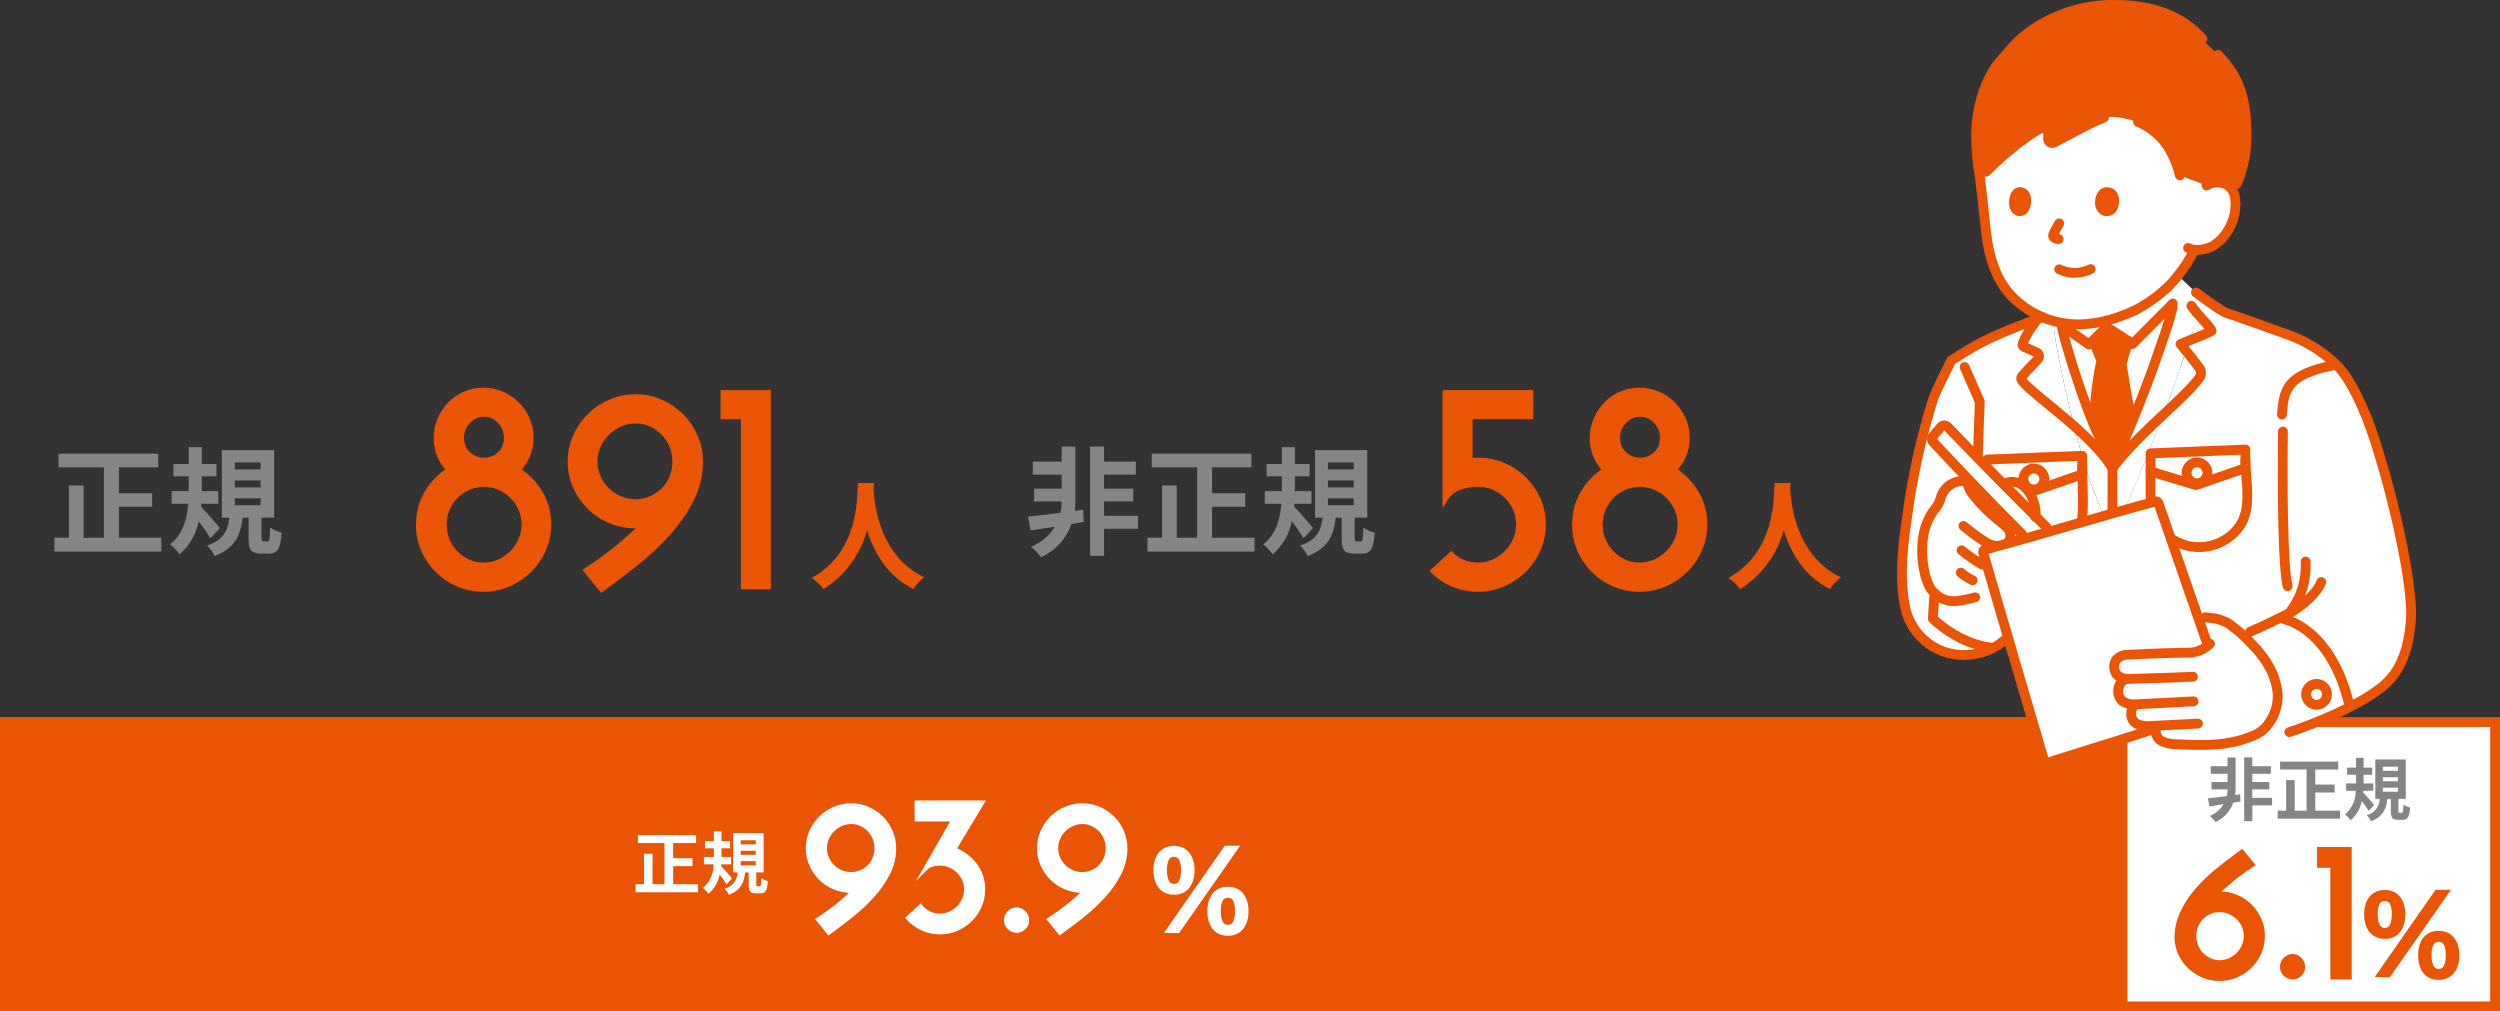 <?xml version="1.0" encoding="UTF-8"?><svg id="_レイヤー_2" xmlns="http://www.w3.org/2000/svg" viewBox="0 0 510 206.3"><rect x="0" y="0" width="510" height="206.3" fill="#333333" stroke="none"/><defs><style>.cls-1{stroke:#fff;}.cls-1,.cls-2{fill:#fff;}.cls-1,.cls-3{stroke-miterlimit:10;}.cls-3{stroke:#ea5505;}.cls-3,.cls-4{fill:#ea5505;}.cls-5{fill:#858585;}</style></defs><g id="_レイヤー_1-2"><path id="_パス_9484" class="cls-4" d="M175.01,98.53c-.17,3.17.17,14.06-9.41,19.37.92.62,1.73,1.39,2.4,2.28,4.37-2.75,7.54-7.06,8.88-12.05,1.34,4.42,4.03,9.36,9.46,12.05.59-.93,1.34-1.75,2.21-2.42-8.95-4.2-10.15-14.55-10.34-17.86.02-.5.05-.98.07-1.37h-3.26Z"/><path id="_パス_9487" class="cls-4" d="M362.01,98.53c-.17,3.17.17,14.06-9.41,19.37.92.62,1.73,1.39,2.4,2.28,4.37-2.75,7.54-7.06,8.88-12.05,1.34,4.42,4.03,9.36,9.46,12.05.59-.93,1.34-1.75,2.21-2.42-8.95-4.2-10.15-14.55-10.34-17.86.02-.5.05-.98.07-1.37h-3.26Z"/><path id="_パス_9481" class="cls-5" d="M24.26,109.7v-6.31h6.77v-2.78h-6.77v-5.28h8.02v-2.78H11.94v2.78h9.26v14.37h-4.15v-10.66h-3v10.66h-2.96v2.81h21.82v-2.81h-8.66ZM44.85,107.7c-.53-.67-2.83-3.31-3.84-4.34l.05-.58h3.48v-2.59h-3.38v-3.02h3v-2.52h-3v-3.43h-2.66v3.43h-3.12v2.52h3.12v3.02h-3.48v2.59h3.38c-.24,3.02-1.08,6.31-3.72,8.26.74.59,1.39,1.27,1.94,2.04,2.03-1.74,3.41-4.12,3.91-6.74.86,1.11,1.66,2.26,2.4,3.46l1.92-2.09ZM47.9,101.66h5.26v1.42h-5.26v-1.42ZM47.9,98.01h5.26v1.42h-5.26v-1.42ZM47.9,94.34h5.26v1.42h-5.26v-1.42ZM53.76,110.44c-.36,0-.41-.07-.41-.72v-4.12h2.57v-13.78h-10.66v13.78h1.54c-.31,2.54-1.06,4.51-4.56,5.69.63.62,1.15,1.34,1.54,2.14,4.22-1.61,5.3-4.3,5.71-7.82h1.22v4.18c0,2.35.46,3.14,2.57,3.14h1.58c1.7,0,2.35-.86,2.59-4.27-.83-.22-1.62-.57-2.34-1.04-.05,2.52-.14,2.83-.53,2.83h-.82Z"/><path id="_パス_9485" class="cls-5" d="M220.98,103.98l-1.73.24c.09-.64.14-1.29.14-1.94v-11.18h-2.81v3.07h-5.88v2.66h5.88v2.86h-5.62v2.59h5.62v.02c0,.77-.09,1.55-.26,2.3-2.52.34-4.87.62-6.62.79l.55,2.83c1.44-.22,3.14-.48,4.94-.77-1.13,1.86-2.84,3.29-4.87,4.08.77.64,1.47,1.35,2.09,2.14,2.88-1.33,5.11-3.77,6.17-6.77l2.5-.41-.1-2.52ZM232.14,105.23h-6.91v-2.95h5.95v-2.59h-5.95v-2.86h6.48v-2.66h-6.48v-3.07h-2.86v22.3h2.86v-5.52h6.91v-2.64ZM247.26,109.7v-6.31h6.77v-2.78h-6.77v-5.28h8.02v-2.78h-20.33v2.78h9.26v14.37h-4.15v-10.66h-3v10.66h-2.96v2.81h21.82v-2.81h-8.66ZM267.85,107.7c-.53-.67-2.83-3.31-3.84-4.34l.05-.58h3.48v-2.59h-3.38v-3.02h3v-2.52h-3v-3.43h-2.66v3.43h-3.12v2.52h3.12v3.02h-3.48v2.59h3.38c-.24,3.02-1.08,6.31-3.72,8.26.74.59,1.39,1.27,1.94,2.04,2.03-1.74,3.41-4.12,3.91-6.74.86,1.11,1.66,2.26,2.4,3.46l1.92-2.09ZM270.9,101.66h5.26v1.42h-5.26v-1.42ZM270.9,98.01h5.26v1.42h-5.26v-1.42ZM270.9,94.34h5.26v1.42h-5.26v-1.42ZM276.76,110.44c-.36,0-.41-.07-.41-.72v-4.12h2.57v-13.78h-10.66v13.78h1.54c-.31,2.54-1.06,4.51-4.56,5.69.63.62,1.15,1.34,1.54,2.14,4.22-1.61,5.3-4.3,5.71-7.82h1.22v4.18c0,2.35.46,3.14,2.57,3.14h1.58c1.7,0,2.35-.86,2.59-4.27-.83-.22-1.62-.57-2.34-1.04-.05,2.52-.14,2.83-.53,2.83h-.82Z"/><g id="_パス_9488"><path class="cls-2" d="M509,205.3H1v-58h508v58Z"/><path class="cls-4" d="M2,148.3v56h506v-56H2M0,146.3h510v60H0v-60Z"/></g><path id="_パス_9489" class="cls-4" d="M0,146.3h434v60H0v-60Z"/><path id="_パス_9491" class="cls-2" d="M239.49,182.52c-.82.03-1.62-.2-2.31-.64-.64-.44-1.13-1.06-1.41-1.78-.33-.81-.49-1.68-.48-2.56-.02-.88.15-1.76.48-2.58.29-.71.78-1.33,1.41-1.76.69-.45,1.49-.67,2.31-.64.82-.03,1.63.19,2.32.64.63.44,1.11,1.05,1.4,1.76.33.82.49,1.69.48,2.58.01.88-.15,1.75-.48,2.56-.29.72-.77,1.33-1.4,1.78-.69.45-1.5.68-2.32.64ZM238.06,177.54c-.03.69.09,1.37.34,2.02.16.46.6.76,1.09.75.49.01.93-.29,1.09-.76.25-.64.36-1.33.34-2.02.04-.71-.07-1.41-.34-2.07-.19-.43-.62-.69-1.09-.67-.46-.02-.9.24-1.09.66-.26.66-.38,1.38-.34,2.09ZM250.5,190.89c-.83.03-1.64-.19-2.34-.64-.63-.44-1.12-1.06-1.4-1.78-.32-.83-.48-1.7-.46-2.59-.02-.88.14-1.76.46-2.58.28-.71.77-1.33,1.4-1.76.7-.45,1.51-.67,2.34-.64.82-.03,1.63.19,2.32.64.62.44,1.11,1.05,1.4,1.76.33.82.5,1.69.48,2.58.02.89-.15,1.77-.48,2.59-.29.72-.78,1.34-1.42,1.78-.68.45-1.49.67-2.31.64ZM249.04,185.88c-.03.7.09,1.4.35,2.04.17.46.61.76,1.11.76.49.01.93-.29,1.09-.76.25-.65.36-1.35.34-2.04.04-.7-.08-1.4-.34-2.06-.19-.43-.62-.71-1.09-.69-.47-.02-.91.24-1.11.67-.27.66-.39,1.37-.35,2.08ZM252.99,172.52l-12.46,17.84-3.08-.06,12.4-17.78h3.14Z"/><path id="_パス_9493" class="cls-4" d="M486.49,191.52c-.82.03-1.62-.2-2.31-.64-.64-.44-1.13-1.06-1.41-1.78-.33-.81-.49-1.68-.48-2.56-.02-.88.15-1.76.48-2.58.29-.71.78-1.33,1.41-1.76.69-.45,1.49-.67,2.31-.64.82-.03,1.63.19,2.32.64.63.44,1.11,1.05,1.4,1.76.33.82.49,1.69.48,2.58.01.88-.15,1.75-.48,2.56-.29.72-.77,1.33-1.4,1.78-.69.45-1.5.68-2.32.64ZM485.06,186.54c-.03.69.09,1.37.34,2.02.16.46.6.76,1.09.75.49.01.93-.29,1.09-.76.25-.64.36-1.33.34-2.02.04-.71-.07-1.41-.34-2.07-.19-.43-.62-.69-1.09-.67-.46-.02-.9.24-1.09.66-.26.66-.38,1.38-.34,2.09ZM497.5,199.89c-.83.03-1.64-.19-2.34-.64-.63-.44-1.12-1.06-1.4-1.78-.32-.83-.48-1.7-.46-2.59-.02-.88.14-1.76.46-2.58.28-.71.77-1.33,1.4-1.76.7-.45,1.51-.67,2.34-.64.82-.03,1.63.19,2.32.64.62.44,1.11,1.05,1.4,1.76.33.82.5,1.69.48,2.58.02.89-.15,1.77-.48,2.59-.29.72-.78,1.34-1.42,1.78-.68.45-1.49.67-2.31.64ZM496.04,194.88c-.03.7.09,1.4.35,2.04.17.46.61.76,1.11.76.49.01.93-.29,1.09-.76.25-.65.36-1.35.34-2.04.04-.7-.08-1.4-.34-2.06-.19-.43-.62-.71-1.09-.69-.47-.02-.91.24-1.11.67-.27.66-.39,1.37-.35,2.08ZM499.99,181.52l-12.46,17.84-3.08-.06,12.4-17.78h3.14Z"/><path id="_パス_9494" class="cls-2" d="M137.32,180.37v-3.68h3.95v-1.62h-3.95v-3.08h4.68v-1.62h-11.86v1.62h5.4v8.39h-2.42v-6.22h-1.75v6.22h-1.72v1.64h12.73v-1.64h-5.05ZM149.33,179.2c-.31-.39-1.65-1.93-2.24-2.53l.03-.34h2.03v-1.51h-1.97v-1.76h1.75v-1.47h-1.75v-2h-1.55v2h-1.82v1.47h1.82v1.76h-2.03v1.51h1.97c.01,1.84-.78,3.6-2.17,4.82.43.34.81.74,1.13,1.19,1.18-1.02,1.99-2.4,2.28-3.94.5.65.97,1.32,1.4,2.02l1.12-1.22ZM151.11,175.68h3.07v.83h-3.07v-.83ZM151.11,173.55h3.07v.83h-3.07v-.83ZM151.11,171.41h3.07v.83h-3.07v-.83ZM154.52,180.8c-.21,0-.24-.04-.24-.42v-2.41h1.5v-8.04h-6.22v8.04h.9c-.01,1.59-1.12,2.96-2.67,3.32.37.36.68.78.9,1.25,2.46-.94,3.09-2.51,3.33-4.56h.71v2.43c0,1.37.27,1.83,1.5,1.83h.92c.99,0,1.37-.5,1.51-2.49-.49-.13-.95-.33-1.37-.6-.03,1.47-.09,1.66-.31,1.66h-.48Z"/><path id="_パス_9495" class="cls-5" d="M456.99,162.03l-1.01.14c.05-.38.08-.75.08-1.13v-6.52h-1.64v1.79h-3.43v1.55h3.43v1.67h-3.28v1.51h3.28c0,.47-.05.92-.15,1.36-1.47.2-2.84.36-3.86.46l.32,1.65c.84-.13,1.83-.28,2.88-.45-.66,1.08-1.66,1.92-2.84,2.38.45.37.86.79,1.22,1.25,1.68-.78,2.98-2.2,3.6-3.95l1.46-.24-.06-1.47ZM463.5,162.76h-4.03v-1.72h3.47v-1.51h-3.47v-1.67h3.78v-1.56h-3.78v-1.79h-1.66v13.01h1.67v-3.22h4.03v-1.54ZM472.32,165.36v-3.68h3.95v-1.62h-3.95v-3.08h4.68v-1.62h-11.86v1.62h5.4v8.39h-2.42v-6.22h-1.75v6.22h-1.72v1.64h12.73v-1.64h-5.05ZM484.33,164.2c-.31-.39-1.65-1.93-2.24-2.53l.03-.34h2.03v-1.51h-1.97v-1.76h1.75v-1.47h-1.75v-2h-1.55v2h-1.82v1.47h1.82v1.76h-2.03v1.51h1.97c.01,1.84-.78,3.6-2.17,4.82.43.34.81.74,1.13,1.19,1.18-1.02,1.99-2.4,2.28-3.94.5.65.97,1.32,1.4,2.02l1.12-1.22ZM486.11,160.68h3.07v.83h-3.07v-.83ZM486.11,158.55h3.07v.83h-3.07v-.83ZM486.11,156.41h3.07v.83h-3.07v-.83ZM489.52,165.8c-.21,0-.24-.04-.24-.42v-2.41h1.5v-8.04h-6.22v8.04h.9c-.01,1.59-1.12,2.96-2.67,3.32.37.36.68.78.9,1.25,2.46-.94,3.09-2.51,3.33-4.56h.71v2.43c0,1.37.27,1.83,1.5,1.83h.92c.99,0,1.37-.5,1.51-2.49-.49-.13-.95-.33-1.37-.6-.03,1.47-.09,1.66-.31,1.66h-.48Z"/><path id="_パス_3881" class="cls-2" d="M444.69,75.24c1.46-4.33,3.19-8.78,4.38-13.83l.19-.78c-.75-.55-1.28-.94-1.28-.94l-3.64-3.46c-.56.7-1.15,1.39-1.8,2.07-2.06,1.99-4.4,3.67-6.93,4.99-2.24,1.06-4.6,1.86-7.01,2.41-.85.16-1.7.28-2.56.36-2.44.25-4.9.05-7.27-.61.11.66.19,1.13.19,1.13.54,5.97,4.96,25.03,7.65,32.2,1.37,3.63,2.17,5.56,3.69,9.34l1.46-.34c2.56-5.67,9.53-22.3,12.86-32.28.03-.08.05-.17.08-.25Z"/><path id="_パス_3882" class="cls-2" d="M489.86,135.02c-1,2.25-2.59,4.2-4.6,5.63-5.24,3.92-13.66,7.2-18.25,8.71l-4.88-1.25-53.2-17.52c-4.45,3.91-11.84,4.15-16.37,0-2.01-1.75-3.38-4.12-3.92-6.73-1.03-5.27-.75-10.64.38-18.26,1.08-8.16,2.85-16.21,5.29-24.07.83-2.12,1.85-4.16,3.06-6.09,1.13-1.66,2.59-3.07,4.3-4.13,3.73-2.36,10.28-4.95,15.06-6.59.7.3,1.41.55,2.14.75.03.4.08,1.06.08,1.06.52,5.93,4.96,25.05,7.65,32.24,1.37,3.63,2.17,5.56,3.69,9.34l1.46-.34c2.56-5.67,9.53-22.3,12.86-32.28,1.82-4.87,3.37-9.83,4.64-14.87,1.54,1.19,3.16,2.27,4.86,3.21,3.62,1.21,8.25,2.88,11.89,4.2,4.13,1.32,7.89,3.63,10.94,6.72,2.8,2.94,5.6,9.04,7.66,15.5,4.4,13.81,7.28,28.48,7.28,35.08-.07,2.38-.41,4.74-1.01,7.04-.3.87-.6,1.76-1.01,2.66Z"/><path id="_パス_3883" class="cls-2" d="M401.73,98.18l7.41.35c3.85-1.45,6.5,3.57,6.07,6.94,0,0-.18,2-.35,3.88-3.8,1.08-7.3,2.07-9.94,2.76-.27.07-.42.35-.35.61,0,0,0,0,0,0,.55,1.9,1.33,4.58,2.24,7.69l-3.85,1.43-1.71.43c-2.26.4-3.36.71-5.56-.43-.69-.44-1.29-1-1.77-1.66-1.19-1.68-2.25-6.28-1.61-10.58.28-2.1,1.1-4.09,2.39-5.77.63-.69,1.06-1.53,1.24-2.45.6-1.92,2.36-3.24,4.38-3.28l1.41.07Z"/><path id="_パス_3884" class="cls-2" d="M450.15,37.86c.78-.53,1.74-.75,2.68-.6,1.2.09,2.27.82,2.79,1.91.81,1.78.42,4.84-.48,6.66-.76,1.77-2.04,3.28-3.66,4.33-1.17.62-2.49.9-3.82.8-.17.36-.28.59-.28.59-.42.88-1.41,2.41-1.41,2.41-1.02,1.54-2.17,2.99-3.44,4.33-2.06,1.99-4.4,3.67-6.93,4.99-2.24,1.06-4.6,1.86-7.01,2.41-.85.16-1.7.28-2.56.36-5.19.58-10.39-1.02-14.34-4.43-4.1-3.34-5.9-8.61-6.55-14.45-.38-3.37-.71-7.03-1.2-10.68,0,0-4.39-15.64,16.15-15.64,30.64,0,30.07,17.01,30.07,17.01Z"/><path class="cls-4" d="M423.95,66.67c-4.59,0-9.08-1.65-12.59-4.67-3.75-3.06-5.95-7.89-6.72-14.78-.13-1.11-.25-2.26-.37-3.43-.25-2.36-.5-4.8-.83-7.24-.06-.18-1.66-6.09,1.9-10.79,2.73-3.6,7.69-5.42,14.75-5.42,12.31,0,21.14,2.69,26.27,7.99,3.38,3.49,4.11,7.11,4.26,8.7.72-.3,1.51-.4,2.29-.28,1.34.1,2.57.94,3.16,2.19.9,1.96.45,5.21-.49,7.1-.79,1.85-2.12,3.42-3.83,4.53-1.19.63-2.48.94-3.78.9l-.14.29c-.43.9-1.4,2.41-1.44,2.47-1.03,1.57-2.21,3.05-3.5,4.4-2.11,2.03-4.48,3.74-7.06,5.09-2.29,1.08-4.69,1.9-7.14,2.46-.87.17-1.75.29-2.62.37-.71.08-1.42.12-2.12.12ZM420.08,21.35c-6.72,0-11.42,1.69-13.94,5.02-3.26,4.29-1.74,9.93-1.72,9.99.34,2.52.6,4.97.85,7.34.12,1.17.24,2.31.37,3.42.74,6.61,2.82,11.23,6.37,14.12,3.85,3.31,8.94,4.88,13.97,4.32.85-.08,1.69-.2,2.52-.35,2.36-.54,4.69-1.33,6.9-2.37,2.48-1.29,4.77-2.95,6.8-4.9,1.23-1.3,2.37-2.73,3.37-4.24,0-.01.97-1.51,1.37-2.35l.43-.9.34.02c1.22.09,2.46-.17,3.55-.74,1.51-.98,2.71-2.39,3.43-4.08.84-1.71,1.23-4.62.49-6.26-.44-.92-1.34-1.54-2.37-1.62-.86-.13-1.68.05-2.36.51l-.81.55.03-.98s.08-4.58-4.04-8.84c-4.94-5.08-13.53-7.66-25.53-7.66Z"/><path id="_パス_3885" class="cls-4" d="M436.16,24.88c2.75,1.14,5.05,3.16,6.53,5.75.91,1.61,1.58,3.35,2,5.15l5.47,2.08c.78-.53,1.74-.75,2.68-.6,1.2.09,2.27.82,2.78,1.91,1.55-3.21,2.45-6.7,2.66-10.26.25-10.74-2.34-14.77-8.08-19.92-4.84-6.18-11.66-7.91-18.4-7.98-6.36-.17-12.61,1.75-17.78,5.46-1.91,1.42-3.61,3.11-5.05,5-3.27,3.05-5.93,9.75-5.82,16.44,0,2.82.26,5.64.79,8.42l1.27-1.3c2.85-2.9,7.88-7.28,11.4-8.98.41-.2.94.07,1.11.7.13.49.17,1,.1,1.51-.05.46.28.88.74.93.17.02.33-.01.48-.09,2.52-1.28,7-3.86,10.18-5.1,1.13-.21,2.29-.21,3.43,0,1.19.23,2.37.52,3.52.89Z"/><path id="_パス_3886" class="cls-4" d="M428.67,73.56c-.25,1.28-.56,2.69-.72,3.88-.45,2.93-.71,5.9-.77,8.86.18.55.36,1.06.52,1.5.35.93.65,1.7.94,2.44.29.75,2.29,3.52,2.61,4.31,1.08-.31.4-2.67,1.37-2.94.66-1.53,1.44-3.39,2.27-5.41l-.45-2.65c-.38-1.54-1.61-8.87-1.62-9.36.41-1.46.87-3.18,1.35-4.64-1.54-1.05-3.32-2.12-4.34-2.79-1.04.9-1.86,1.65-2.78,2.6l.09.25c.4,1.11,1.11,2.93,1.53,3.93Z"/><path id="_パス_3887" class="cls-2" d="M413.34,109.79c1.63-.46,3.32-.95,5.05-1.44l-.93-.8c-7.6-7.52-13.32-13.35-20.17-20.47-.35-.36-.92-.37-1.27-.02-.02.02-.03.03-.05.05l-1.16,1.33-.47.54c-.3.35-.29.86.02,1.19,5.66,6.12,12.26,12.96,18.16,18.85l.82.77Z"/><path class="cls-4" d="M413.2,110.35l-1.03-.97c-6.06-6.05-12.69-12.92-18.19-18.87-.48-.52-.49-1.32-.03-1.86l1.72-1.96c.26-.26.62-.4.99-.39.37,0,.72.16.98.43,7.22,7.52,12.87,13.25,20.16,20.47l1.6,1.38-.89.26c-1.72.5-3.42.98-5.05,1.44l-.27.08ZM396.65,87.29c-.1,0-.2.04-.28.11l-1.65,1.89c-.13.15-.13.38.01.53,5.49,5.94,12.11,12.8,18.15,18.83l.6.57c1.26-.36,2.56-.73,3.88-1.11l-.23-.2c-7.32-7.24-12.98-12.99-20.2-20.51-.07-.08-.17-.12-.28-.12h0Z"/><path class="cls-4" d="M427.25,85.84s-.02,0-.04,0c-.55-.02-.98-.48-.96-1.04.09-2.5.34-5.03.72-7.51.12-.93.34-1.98.54-3.01l.12-.62c-.45-1.08-1.07-2.7-1.43-3.7-.19-.52.08-1.09.6-1.28.52-.19,1.09.08,1.28.6.38,1.05,1.09,2.87,1.51,3.89.08.18.1.38.06.58l-.18.93c-.2.99-.4,2.02-.52,2.9-.38,2.42-.61,4.87-.7,7.3-.02.54-.46.96-1,.96Z"/><path class="cls-4" d="M434.44,84.56c-.45,0-.86-.3-.97-.76-.37-1.49-1.63-8.93-1.65-9.57,0-.1,0-.2.04-.3l.14-.49c.37-1.34.79-2.87,1.22-4.19.17-.52.73-.81,1.26-.64.53.17.81.73.64,1.26-.42,1.28-.83,2.78-1.2,4.11l-.09.31c.14,1.07,1.21,7.53,1.58,9.03.13.54-.19,1.08-.73,1.21-.08.02-.16.03-.24.03Z"/><path class="cls-4" d="M428.89,74.9c-.53,0-.98-.42-1-.96-.02-.55.41-1.02.96-1.04.58-.02,2.68-.1,3.32-.11h.01c.55,0,.99.44,1,.99,0,.55-.43,1.01-.99,1.01-.63,0-2.7.09-3.27.11-.01,0-.03,0-.04,0Z"/><path class="cls-4" d="M431.21,95.97c-.36,0-.71-.2-.89-.54l-.62-1.21c-.95-1.85-1.59-3.1-2.59-5.17-2.44-5.07-6.77-18.32-7.53-22.51-.07-.4.1-.8.44-1.02.34-.22.78-.21,1.11.02l4.93,3.42c.99-1.04,2.04-2.02,3.13-2.95.34-.29.82-.32,1.19-.07.36.24.82.53,1.33.85.98.62,2.16,1.36,3.21,2.08l7.62-7.66c.39-.39,1.02-.39,1.41,0,.39.39.39,1.02,0,1.41l-8.22,8.26c-.35.35-.9.39-1.3.1-1.15-.84-2.62-1.76-3.8-2.5-.26-.16-.5-.32-.73-.46-1.05.92-2.05,1.9-2.99,2.93-.34.37-.9.43-1.31.15l-3.5-2.43c1.44,5.43,4.81,15.42,6.78,19.51.99,2.05,1.63,3.3,2.57,5.13l.62,1.21c.25.49.06,1.09-.44,1.35-.15.07-.3.11-.45.11Z"/><path class="cls-4" d="M467.02,150.36c-.42,0-.81-.27-.95-.69-.17-.52.11-1.09.63-1.26,5.64-1.87,13.32-5.1,17.96-8.57,3.49-2.61,4.39-5.25,5.25-7.81.56-2.16.89-4.45.96-6.75,0-6.85-3.11-21.8-7.23-34.74-2.2-6.89-4.97-12.54-7.43-15.11-2.91-2.95-6.55-5.18-10.52-6.46-3.51-1.27-8.26-2.99-11.9-4.2-1.15-.38-5.21-3.39-6.42-4.3-.44-.33-.53-.96-.2-1.4.33-.44.96-.53,1.4-.2,2.37,1.77,5.28,3.81,5.86,4,3.67,1.23,8.43,2.95,11.91,4.21,4.23,1.36,8.16,3.77,11.31,6.95,2.71,2.84,5.58,8.63,7.9,15.9,4.18,13.11,7.33,28.32,7.33,35.38-.07,2.48-.43,4.92-1.04,7.29-.94,2.78-1.98,5.85-5.97,8.84-4.83,3.61-12.74,6.95-18.53,8.86-.1.03-.21.05-.31.05Z"/><path class="cls-4" d="M459.01,129.87c-.39,0-.76-.23-.92-.61-.22-.51.02-1.1.53-1.31,2.68-1.13,4.02-1.81,5.56-2.58.68-.34,1.4-.71,2.3-1.14.5-.24,1.1-.03,1.34.46.24.5.03,1.1-.46,1.34-.89.43-1.6.79-2.27,1.13-1.58.79-2.94,1.48-5.68,2.64-.13.05-.26.08-.39.08Z"/><path class="cls-4" d="M400.67,134.62c-3.21,0-6.4-1.1-8.79-3.29-2.14-1.87-3.65-4.46-4.22-7.26-1.13-5.78-.67-11.62.37-18.62,1.08-8.17,2.88-16.33,5.33-24.22.55-1.72,3.68-7.9,3.81-8.16.08-.17.21-.31.37-.4,0,0,2.19-1.33,3.58-2.21,4.63-2.93,12.83-5.85,15.24-6.68h0c.09-.03.18-.05.26-.06.55-.04,1.04.36,1.09.91.04.48-.26.92-.71,1.05-2.36.81-10.37,3.66-14.81,6.47-1.12.71-2.76,1.7-3.37,2.08-.97,1.92-3.16,6.36-3.56,7.6-2.41,7.77-4.18,15.82-5.25,23.89-1.22,8.16-1.33,13.18-.39,17.94.49,2.37,1.77,4.57,3.6,6.17,4.07,3.73,10.82,3.72,15.05,0,.42-.37,1.05-.32,1.41.09.36.42.32,1.05-.09,1.41-2.49,2.18-5.71,3.27-8.92,3.27Z"/><path class="cls-4" d="M466.68,120.58c-.44,0-.84-.29-.96-.74-1.35-4.96-1.02-30.73-1-31.82,0-.55.49-.97,1.01-.99.55,0,.99.46.99,1.01-.13,9.17-.09,27.51.93,31.27.15.53-.17,1.08-.7,1.23-.09.02-.18.04-.26.04Z"/><path id="_パス_3896" class="cls-4" d="M427.49,42.25c-.32-1.19,0-3.9,2.24-4.06,2.95.11,3,3.4,1.96,4.91-.85,1.24-3.26,1.68-4.2-.85Z"/><path id="_パス_3897" class="cls-4" d="M409.94,42.24c-.3-1.19,0-3.91,2.05-4.07,2.7.11,2.75,3.41,1.79,4.92-.79,1.24-2.99,1.69-3.85-.86Z"/><path class="cls-4" d="M419.9,49.77c-.63,0-1.24-.26-1.68-.71-.27-.28-.66-.92-.1-1.99.25-.55.85-1.61,1.1-2.02.28-.47.89-.63,1.37-.35.48.28.63.89.35,1.37-.22.37-.68,1.19-.94,1.7.51.02.93.43.96.96.02.55-.41,1.02-.96,1.04-.03,0-.07,0-.1,0ZM419.64,47.67h0s0,0,0,0Z"/><path class="cls-4" d="M448.2,51.98c-.77,0-1.56-.13-2.27-.48-.5-.24-.7-.84-.46-1.34.24-.5.84-.7,1.34-.46,1.34.66,3.51-.02,4.14-.4,1.44-.93,2.57-2.27,3.26-3.87.79-1.6,1.17-4.37.49-5.85-.36-.75-1.1-1.27-1.95-1.33-.77-.12-1.47.04-2.04.43-.46.31-1.08.19-1.39-.26-.31-.46-.19-1.08.26-1.39,1-.68,2.2-.95,3.4-.76,1.48.1,2.86,1.05,3.53,2.47.97,2.13.51,5.5-.49,7.53-.82,1.92-2.22,3.57-4.01,4.73-.68.41-2.22.98-3.82.98Z"/><path class="cls-4" d="M423.26,56.66c-.73,0-1.47-.1-2.19-.29-.53-.17-.84-.29-1.38-.51-.51-.21-.76-.79-.55-1.3.21-.51.79-.76,1.3-.55.48.2.77.3,1.2.44,1.44.39,3.02.24,4.41-.45.49-.25,1.09-.04,1.34.45s.04,1.09-.45,1.34c-1.15.57-2.41.86-3.68.86Z"/><path class="cls-4" d="M435.59,64.28c-.36,0-.71-.2-.89-.54-.26-.49-.07-1.09.42-1.35,2.46-1.28,4.71-2.91,6.7-4.83,1.2-1.26,2.32-2.67,3.3-4.16,0,0,.95-1.48,1.34-2.29.24-.5.83-.71,1.33-.47s.71.83.47,1.33c-.44.93-1.43,2.46-1.47,2.53-1.05,1.6-2.25,3.1-3.56,4.47-2.16,2.08-4.57,3.82-7.2,5.19-.15.08-.31.11-.46.11Z"/><path class="cls-4" d="M423.94,67.17c-4.7,0-9.32-1.69-12.92-4.79-3.84-3.13-6.1-8.07-6.89-15.1-.12-1.1-.24-2.23-.36-3.39-.25-2.37-.5-4.82-.83-7.27-.07-.55.31-1.05.86-1.12.55-.07,1.05.31,1.12.86.33,2.48.59,4.94.84,7.33.12,1.15.24,2.28.36,3.37.73,6.48,2.75,10.99,6.19,13.79,3.75,3.23,8.7,4.76,13.6,4.21.84-.08,1.67-.19,2.48-.35,2.31-.52,4.6-1.31,6.78-2.33.5-.24,1.1-.02,1.33.48.24.5.02,1.1-.48,1.33-2.31,1.08-4.73,1.92-7.22,2.48-.91.17-1.8.3-2.69.38-.72.08-1.45.12-2.17.12Z"/><path class="cls-4" d="M403.89,37.09c-.47,0-.89-.33-.98-.82-.52-2.75-.77-5.57-.77-8.37-.11-6.59,2.38-13.61,6.08-17.1,1.49-1.94,3.24-3.67,5.2-5.13,5.33-3.83,11.87-5.84,18.41-5.66,7.94.09,13.9,2.45,18.18,7.2.37.41.34,1.04-.07,1.41-.41.37-1.04.34-1.41-.07-3.89-4.32-9.36-6.46-16.73-6.54-6.13-.17-12.22,1.71-17.19,5.27-1.82,1.36-3.45,2.97-4.84,4.79-.03.05-.07.09-.11.13-2.82,2.63-5.62,8.86-5.5,15.68,0,2.7.24,5.39.73,8.02.1.54-.26,1.07-.8,1.17-.06.01-.12.02-.19.02Z"/><path class="cls-4" d="M456.32,38.5c-.13,0-.26-.03-.39-.08-.51-.22-.75-.8-.53-1.31,1.11-2.62,1.74-5.39,1.87-8.23.22-9.29-1.77-13.15-5.52-17.01-.38-.4-.38-1.03.02-1.41.4-.38,1.03-.38,1.41.02,4.69,4.84,6.29,9.68,6.08,18.47-.14,3.1-.83,6.11-2.03,8.94-.16.38-.53.61-.92.61Z"/><path class="cls-4" d="M430.97,96.39c-.22,0-.43-.07-.61-.21-.44-.34-.51-.97-.17-1.4,3.39-4.35,7.35-8.05,10.84-11.31,2.82-2.63,5.25-4.9,6.84-6.98.18-.26.16-.66-.08-.94-1.12-1.5-2.13-2.74-3.19-4.04l-.57-.7c-.2-.25-.27-.57-.19-.88.08-.31.3-.56.59-.68l1.16-.46c1.07-.43,3-1.2,4.12-1.69-.33-.39-.75-.86-1.11-1.25-.93-1.04-1.9-2.11-2.4-2.92-.29-.47-.15-1.09.32-1.38.47-.29,1.09-.15,1.38.32.41.66,1.36,1.71,2.19,2.64,1.54,1.72,2.03,2.29,2.06,2.91.04.85.04.89-5.7,3.18.97,1.2,1.91,2.35,2.91,3.7.79.91.87,2.31.14,3.36-1.73,2.26-4.21,4.58-7.09,7.27-3.44,3.21-7.34,6.85-10.63,11.08-.2.25-.49.39-.79.39ZM450.18,67.75h0,0Z"/><path class="cls-4" d="M430.94,105.2c-.55,0-1-.45-1-1v-8.66c0-.14.03-.28.09-.41,1.96-4.33,6.8-15.98,9.08-22.79.26-.79.54-1.59.82-2.39.83-2.37,1.69-4.82,2.32-7.51.13-.54.66-.88,1.2-.74.54.13.87.66.74,1.2-.66,2.79-1.53,5.29-2.38,7.71-.28.8-.55,1.58-.82,2.37-2.26,6.77-7.04,18.27-9.07,22.78v8.45c0,.55-.45,1-1,1Z"/><path class="cls-4" d="M444.69,36.78c-.45,0-.87-.31-.97-.77-.4-1.71-1.04-3.35-1.9-4.89-1.36-2.38-3.5-4.27-6.04-5.32-.51-.21-.75-.8-.54-1.31.21-.51.79-.75,1.31-.54,2.94,1.22,5.43,3.41,7.01,6.18.96,1.7,1.66,3.52,2.1,5.42.13.54-.21,1.08-.75,1.2-.08.02-.15.03-.23.03Z"/><path class="cls-4" d="M412.52,110.01c-.26,0-.51-.1-.71-.29-6.05-6.04-12.68-12.92-18.19-18.88-.65-.71-.67-1.8-.04-2.53l1.64-1.88s.08-.09.1-.11c.75-.73,1.96-.71,2.69.04,7.23,7.52,12.88,13.26,20.15,20.46.39.39.4,1.02,0,1.41-.39.39-1.02.4-1.41,0-7.26-7.19-12.9-12.92-20.11-20.41l-1.49,1.71c5.48,5.92,12.06,12.75,18.07,18.75.39.39.39,1.02,0,1.41-.2.2-.45.29-.71.29Z"/><path class="cls-4" d="M405.21,36.02c-.25,0-.51-.1-.7-.29-.39-.39-.4-1.02-.01-1.41,3.19-3.25,8.21-7.5,11.68-9.18.45-.22.97-.22,1.43,0,.52.24.92.74,1.08,1.35.14.52.19,1.06.15,1.6.58-.32,1.34-.73,2.17-1.18,2.44-1.31,5.48-2.94,7.84-3.86.51-.2,1.09.05,1.29.57.2.52-.05,1.09-.57,1.29-2.25.88-5.23,2.47-7.62,3.76-.92.5-1.77.95-2.46,1.3-.32.17-.69.23-1.05.19-.49-.06-.92-.3-1.23-.68-.31-.38-.44-.87-.39-1.35.05-.37.03-.72-.05-1.06-3.12,1.6-7.77,5.51-10.85,8.64-.2.2-.45.3-.71.3Z"/><path class="cls-4" d="M430.67,96.1c-.33,0-.66-.17-.85-.47-2.66-4.23-8.49-9.01-12.74-12.5-3.27-2.68-5-4.13-5.55-5.15-.33-.62-.25-1.36.2-1.88.75-.89,1.61-1.79,2.45-2.66l.69-.72-2.19-.97c-.14-.05-.71-.27-.97-.86-.26-.61-.01-1.2.12-1.51.64-1.53,1.5-2.95,2.55-4.23.35-.43.98-.49,1.41-.14.43.35.49.98.14,1.41-.9,1.09-1.64,2.31-2.2,3.61l2.21.98s.08.04.11.06c.89.54,1.17,1.7.64,2.59-.1.16-.22.31-.37.44l-.69.73c-.76.79-1.54,1.61-2.22,2.4.62.83,2.82,2.63,4.94,4.37,4.36,3.58,10.33,8.47,13.16,12.98.29.47.15,1.08-.31,1.38-.17.1-.35.15-.53.15ZM413.26,77.4s0,0,0,0c0,0,0,0,0,0Z"/><path class="cls-4" d="M415.22,106.47s-.08,0-.13,0c-.55-.07-.94-.57-.87-1.12.24-1.91-.7-4.35-2.09-5.45-.81-.64-1.69-.78-2.63-.42-.52.19-1.09-.06-1.29-.58-.2-.52.07-1.09.58-1.29,1.6-.6,3.22-.35,4.58.72,1.95,1.54,3.17,4.67,2.84,7.28-.06.51-.49.87-.99.87Z"/><path class="cls-4" d="M398.53,123.64c-.99,0-1.99-.22-3.3-.91-.87-.55-1.56-1.19-2.12-1.95-1.39-1.96-2.46-6.83-1.79-11.31.3-2.25,1.19-4.41,2.58-6.23.56-.62.91-1.3,1.06-2.04,0-.03.02-.07.03-.1.73-2.33,2.86-3.93,5.31-3.98.54-.02,1.01.43,1.02.98s-.43,1.01-.98,1.02c-1.57.03-2.94,1.04-3.43,2.53-.23,1.07-.74,2.06-1.47,2.87-1.12,1.47-1.88,3.3-2.14,5.23-.62,4.18.45,8.48,1.43,9.86.4.55.91,1.02,1.49,1.39,1.66.86,2.46.72,4.38.37l.47-.08,1.64-.41c.54-.13,1.08.19,1.21.73.13.54-.19,1.08-.73,1.21l-2.24.53c-.9.16-1.66.3-2.43.3Z"/><path class="cls-4" d="M407.65,112.37c-1.22,0-2.4-.38-3.38-1.09-1.49-.95-2.98-2.05-4.37-3.23-.42-.36-.47-.99-.12-1.41s.99-.47,1.41-.12c1.33,1.12,2.75,2.17,4.21,3.11.88.64,1.93.88,2.93.69.09-.03.23-.09.35-.19.24-.19.39-.46.43-.76.04-.3-.05-.6-.23-.84-.36-.4-.81-.82-1.29-1.2-2.29-1.76-4.36-3.82-6.13-6.12-.62-.93-1-1.89-1.19-2.91-.1-.54.26-1.06.8-1.16.55-.1,1.06.26,1.16.8.14.76.42,1.47.85,2.11,1.62,2.1,3.56,4.04,5.73,5.7.58.45,1.11.95,1.59,1.49.56.71.79,1.53.69,2.36-.1.83-.52,1.57-1.18,2.09-.34.27-.73.46-1.15.57-.38.07-.75.11-1.12.11Z"/><path class="cls-4" d="M404.35,116.17c-.17,0-.35-.04-.51-.14-1.51-.88-2.96-1.89-4.32-2.99-.43-.35-.5-.98-.15-1.41.35-.43.98-.5,1.41-.15,1.29,1.04,2.66,1.99,4.08,2.82.48.28.64.89.36,1.37-.19.32-.52.49-.86.49Z"/><path class="cls-4" d="M402.42,119.37c-.14,0-.28-.03-.42-.09-.96-.44-1.86-1.02-2.66-1.72-.42-.36-.46-1-.09-1.41.36-.41,1-.46,1.41-.09.65.57,1.38,1.05,2.17,1.41.5.23.72.82.49,1.33-.17.37-.53.58-.91.58Z"/><path id="_パス_3916" class="cls-2" d="M447.94,151.97c3.16.15,6.33-.2,9.39-1.05.88-.27,1.73-.6,2.59-.94,3.1-1.27,5.16-5.47,4.68-9.03-.19-1.19-.5-2.35-.94-3.47-.98-2.14-2.32-4.1-3.98-5.77-1.5-1.71-3.21-3.23-5.07-4.54-.32-.17-.64-.33-.97-.47-1.64-.7-3.45-.96-5.22-.73.91,2.62,1.63,4.7,2,5.71-1.24,1.07-2.86,1.6-4.49,1.47-2.67.02-9.23.26-11.89.41-.92-.01-1.8.4-2.37,1.12-.51.89-.47,1.99.1,2.84.47.57,1.17.91,1.91.93-1.41.7-1.98,2.41-1.28,3.82.14.29.33.55.56.77.7.49,1.55.72,2.4.65-.42.62-.63,1.36-.61,2.11.07.94.7,1.75,1.6,2.04,1.21.46,2.59.18,3.82.2-.92,1.04-.23,2.51.84,3.13.96.46,2.01.68,3.07.64,1.28.06,2.57.12,3.87.15Z"/><path class="cls-4" d="M449.36,152.5c-.48,0-.96-.01-1.44-.03-1.29-.02-2.59-.08-3.87-.15-1.09.04-2.23-.2-3.26-.69-.82-.48-1.39-1.28-1.52-2.11-.05-.33-.03-.65.05-.95-.06,0-.13,0-.19,0-.98.05-1.99.1-2.96-.26-1.08-.35-1.84-1.32-1.92-2.48-.01-.59.09-1.15.3-1.67-.67-.09-1.31-.33-1.87-.72-.33-.31-.56-.62-.72-.96-.64-1.29-.37-2.8.56-3.79-.44-.19-.83-.48-1.14-.85-.71-1.04-.75-2.37-.15-3.41.71-.9,1.75-1.37,2.81-1.38,2.73-.15,9.25-.39,11.88-.41,1.42.11,2.81-.3,3.9-1.13-.39-1.09-1.05-2.99-1.86-5.33l-.2-.58.59-.13c1.86-.23,3.76.03,5.48.77.34.15.68.31,1.01.49,1.94,1.35,3.68,2.91,5.21,4.65,1.68,1.7,3.05,3.69,4.06,5.89.46,1.18.78,2.38.98,3.6.52,3.87-1.76,8.24-4.99,9.57-.83.33-1.72.67-2.63.95-2.66.74-5.38,1.11-8.12,1.11ZM444.06,151.33c1.32.06,2.6.12,3.89.15h.02c3.12.15,6.22-.2,9.23-1.03.87-.27,1.73-.6,2.54-.92,2.83-1.16,4.84-5.05,4.37-8.49-.18-1.14-.49-2.27-.91-3.36-.94-2.07-2.25-3.96-3.87-5.6-1.5-1.7-3.18-3.2-5.01-4.48-.25-.13-.56-.28-.88-.42-1.37-.59-2.87-.85-4.34-.75.82,2.35,1.45,4.18,1.78,5.1l.12.32-.26.22c-1.33,1.15-3.1,1.73-4.85,1.59-2.58.02-9.07.26-11.83.41-.79,0-1.54.34-2.01.94-.37.66-.34,1.56.12,2.25.35.42.91.69,1.51.71l2.01.05-1.8.9c-1.16.58-1.63,1.99-1.05,3.15.12.24.27.45.46.63.54.37,1.28.56,2.01.51l1.02-.08-.57.85c-.36.54-.54,1.17-.53,1.82.05.72.54,1.35,1.25,1.58.8.3,1.7.25,2.58.21.37-.02.74-.04,1.1-.03h1.1s-.73.83-.73.83c-.25.28-.35.61-.29.99.09.54.48,1.08,1,1.38.84.4,1.82.61,2.8.58Z"/><path class="cls-4" d="M448.93,152.98c-1.68,0-3.33-.08-4.91-.15-1.14.03-2.36-.22-3.45-.74-1.42-.73-2.11-2.34-1.68-3.85.15-.53.71-.84,1.24-.68.53.15.83.71.68,1.24-.17.59.1,1.21.64,1.49.78.37,1.68.56,2.58.53,4.39.2,8.85.42,12.99-.86.86-.27,1.72-.6,2.52-.91,2.59-1.06,4.49-4.78,4.06-7.96-.17-1.09-.47-2.19-.88-3.24-.91-1.99-2.18-3.83-3.76-5.42-1.48-1.68-3.11-3.14-4.89-4.39-.71-.38-1.47-.67-2.25-.87l-2.05-.26c-.55-.07-.94-.57-.87-1.12.07-.55.57-.94,1.12-.87l2.11.27s.07.01.11.02c.99.24,1.95.61,2.84,1.09.03.02.06.04.09.06,1.93,1.35,3.7,2.93,5.25,4.7,1.7,1.72,3.11,3.76,4.14,6.01.48,1.24.81,2.47,1.01,3.73.56,4.16-1.81,8.68-5.29,10.11-.85.33-1.74.68-2.67.97-2.83.87-5.8,1.1-8.69,1.1Z"/><path id="_パス_3918" class="cls-2" d="M438.71,148.93c-3.72,1.27-18.02,5.7-21.07,6.65-.26.08-.54-.06-.62-.32,0,0,0,0,0-.01-1.2-4.08-9.72-33.05-12.45-42.52-.07-.27.08-.54.35-.62,0,0,0,0,0,0,9.01-2.36,27.95-8.07,34.81-9.81.25-.06.51.08.59.32,2.21,6.37,8.31,24.05,9.93,28.65l-11.55,17.67Z"/><path class="cls-4" d="M417.5,156.6c-.66,0-1.25-.42-1.44-1.07-.39-1.32-9.58-32.59-12.45-42.52-.01-.04-.02-.09-.03-.14h0c-.07-.38,0-.72.17-1.02.2-.35.52-.6.91-.7,4.55-1.19,11.61-3.23,18.43-5.2,6.68-1.93,12.99-3.75,16.4-4.62.76-.19,1.52.22,1.78.95l2.46,7.12c2.65,7.67,6.28,18.17,7.47,21.53.18.52-.09,1.09-.61,1.28-.52.19-1.09-.09-1.28-.61-1.19-3.37-4.82-13.87-7.47-21.54l-2.31-6.68c-3.46.9-9.5,2.64-15.89,4.49-6.59,1.9-13.4,3.87-17.97,5.08,2.87,9.9,10.94,37.35,12.17,41.53,14-4.34,18.9-5.92,20.55-6.49.52-.18,1.09.1,1.27.62.18.52-.1,1.09-.62,1.27-1.67.57-6.65,2.18-20.9,6.6l-.19.06c-.15.04-.29.06-.44.06ZM417.98,154.96s0,0,0,0c0,0,0,0,0,0Z"/><path class="cls-4" d="M434.09,139.52c-1.14,0-2.25-.46-3.06-1.3-.04-.04-.08-.09-.11-.14-.78-1.16-.83-2.69-.14-3.9.02-.04.05-.08.08-.12.76-.96,1.98-1.51,3.17-1.5,2.7-.15,9.23-.39,11.87-.41,1.61.11,3.13-.45,4.23-1.53.39-.39,1.03-.38,1.41.01.39.39.38,1.03-.01,1.41-1.51,1.48-3.58,2.25-5.7,2.1-2.54.02-9.02.26-11.77.41h-.03c-.64,0-1.2.25-1.57.69-.27.52-.25,1.15.05,1.65.5.48,1.21.7,1.9.6.04,0,.09-.01.13-.01,4.81-.11,8.87-.24,12.79-.42.56-.03,1.02.4,1.04.95.02.55-.4,1.02-.95,1.04-3.91.18-7.97.31-12.77.42-.19.03-.39.04-.58.04Z"/><path class="cls-4" d="M435.42,144.73c-1.05,0-2.08-.29-2.98-.84-.07-.04-.13-.09-.18-.14-.12-.12-.23-.24-.33-.37-.64-.81-.92-1.83-.8-2.86.12-1.03.64-1.95,1.46-2.59.44-.34,1.06-.26,1.4.17.34.44.26,1.06-.17,1.4-.4.31-.65.76-.71,1.25-.06.5.08.99.39,1.39.03.03.05.07.08.1.74.42,1.61.57,2.45.43.04,0,.08-.01.12-.01l11.28-.59c.54-.03,1.02.4,1.05.95.03.55-.4,1.02-.95,1.05l-11.23.59c-.3.05-.6.07-.9.07Z"/><path class="cls-4" d="M438.27,149.13c-.73,0-1.48-.11-2.21-.32-1.32-.42-2.22-1.57-2.31-2.93-.03-1.01.25-1.94.78-2.74.19-.28.5-.44.83-.44.55,0,1,.45,1,1,0,.23-.08.44-.21.61-.28.44-.42.95-.41,1.48.04.49.39.95.91,1.11.74.22,1.53.29,2.31.19,3.16-.17,6.26-.32,9.37-.48.54-.03,1.02.4,1.05.95.03.55-.4,1.02-.95,1.05-3.1.15-6.2.31-9.3.47-.28.03-.57.05-.86.05Z"/><path class="cls-4" d="M465.52,85.56s-.05,0-.08,0c-.55-.04-.96-.52-.92-1.08.43-5.49,1.21-8.96,11.45-10.97.54-.11,1.07.25,1.17.79.11.54-.25,1.07-.79,1.17-9.27,1.82-9.48,4.58-9.84,9.16-.04.52-.48.92-1,.92Z"/><path class="cls-4" d="M403.49,93.88s-.02,0-.04,0c-.55-.02-.98-.48-.96-1.03l.38-10.71-3.01-6.86c-.22-.51,0-1.1.51-1.32.51-.22,1.1,0,1.32.51l3.1,7.06c.06.14.09.29.08.44l-.39,10.94c-.02.54-.46.96-1,.96Z"/><path class="cls-4" d="M448,99.97c-.1,0-.19-.01-.29-.04l-9.29-2.81c-.42-.13-.71-.52-.71-.96v-3.68c0-.54.42-.98.96-1l19.35-.78c.27-.01.54.09.73.28.2.19.31.45.31.72v3.77c0,.43-.27.81-.67.94l-10.06,3.48c-.11.04-.22.06-.33.06ZM439.71,95.43l8.27,2.5,9.09-3.15v-2.02l-17.35.7v1.97Z"/><path class="cls-4" d="M448.6,112.61c-2,0-4.02-.54-5.82-1.66-.47-.29-.61-.91-.32-1.38.29-.47.91-.61,1.38-.32,4.15,2.59,9.7,1.37,12.38-2.72,1.58-2.52,1.3-5.98,1.03-9.33-.09-1.17-.18-2.28-.19-3.34,0-.55.44-1,.99-1.01h0c.55,0,.99.44,1,.99,0,1,.1,2.07.19,3.2.28,3.5.6,7.47-1.34,10.57-2.11,3.23-5.68,5-9.31,5Z"/><path class="cls-4" d="M438.71,102.55c-.55,0-1-.45-1-1v-5.48c0-.55.45-1,1-1s1,.45,1,1v5.48c0,.55-.45,1-1,1Z"/><path class="cls-4" d="M448.19,99.59c-1.73,0-3.13-1.4-3.13-3.13s1.4-3.13,3.13-3.13,3.13,1.4,3.13,3.13-1.4,3.13-3.13,3.13ZM448.19,95.33c-.62,0-1.13.51-1.13,1.13s.51,1.13,1.13,1.13,1.13-.51,1.13-1.13-.51-1.13-1.13-1.13Z"/><path class="cls-4" d="M472.58,144.78c-1.73,0-3.13-1.4-3.13-3.13s1.4-3.13,3.13-3.13,3.13,1.4,3.13,3.13-1.4,3.13-3.13,3.13ZM472.58,140.52c-.62,0-1.13.51-1.13,1.13s.51,1.13,1.13,1.13,1.13-.51,1.13-1.13-.51-1.13-1.13-1.13Z"/><path class="cls-4" d="M414.71,101.23c-.41,0-.8-.26-.94-.67-.18-.52.1-1.09.62-1.27l9.39-3.25v-2.02l-18.31.73c-.56.03-1.02-.41-1.04-.96-.02-.55.41-1.02.96-1.04l19.35-.77c.27,0,.54.09.73.28.2.19.31.45.31.72v3.77c0,.43-.27.81-.67.94l-10.06,3.48c-.11.04-.22.06-.33.06Z"/><path class="cls-4" d="M424.68,107.47s-.09,0-.13,0c-.55-.07-.94-.57-.86-1.12.32-2.49.24-5.15.16-7.73-.04-1.18-.07-2.35-.07-3.5,0-.55.45-1,1-1s1,.45,1,1c0,1.13.04,2.28.07,3.44.08,2.66.17,5.4-.17,8.05-.06.5-.5.87-.99.87Z"/><path class="cls-4" d="M414.9,100.85c-1.73,0-3.13-1.4-3.13-3.13s1.4-3.13,3.13-3.13,3.13,1.4,3.13,3.13-1.4,3.13-3.13,3.13ZM414.9,96.59c-.62,0-1.13.51-1.13,1.13s.51,1.13,1.13,1.13,1.13-.51,1.13-1.13-.51-1.13-1.13-1.13Z"/><path class="cls-4" d="M479.26,144.88c-.45,0-.86-.31-.97-.77-3.47-14.78-12.02-16.69-12.38-16.76-.54-.11-.89-.64-.78-1.18.11-.54.63-.89,1.17-.79.41.08,10.16,2.15,13.94,18.27.13.54-.21,1.08-.75,1.2-.08.02-.15.03-.23.03Z"/><path class="cls-4" d="M406,133.07s-.09,0-.13,0c-7.04-.9-12.09-5.98-12.3-6.19-.2-.2-.3-.48-.28-.77l.29-4.26c.04-.55.51-.96,1.07-.93.55.04.97.51.93,1.07l-.26,3.79c1.16,1.06,5.41,4.62,10.81,5.31.55.07.94.57.86,1.12-.06.5-.49.87-.99.87Z"/><path class="cls-4" d="M466.87,126.2c-.35,0-.69-.19-.88-.51-.27-.48-.09-1.09.39-1.36.05-.03,4.94-2.78,6.24-5.98.21-.51.79-.76,1.3-.55.51.21.76.79.55,1.3-1.56,3.87-6.89,6.86-7.12,6.98-.15.08-.32.13-.48.13Z"/><path class="cls-4" d="M467.39,125.53c-.28,0-.56-.1-.75-.3-.57-.62-.07-1.29.09-1.51,1.88-2.54,2.76-5.61,2.62-9.12-.02-.55.41-1.02.96-1.04.56-.03,1.02.41,1.04.96.16,3.94-.83,7.41-2.94,10.3-.07.22-.22.42-.43.56-.17.11-.38.16-.58.16Z"/><path class="cls-3" d="M85.37,106.98c0-2.36.57-4.5,1.71-6.44,1.14-1.93,2.64-3.49,4.51-4.67-.81-.81-1.45-1.78-1.92-2.9-.47-1.12-.7-2.33-.7-3.63s.25-2.6.76-3.78c.51-1.18,1.2-2.22,2.07-3.11.87-.89,1.89-1.6,3.05-2.1,1.16-.51,2.41-.76,3.75-.76s2.6.25,3.78.76c1.18.51,2.22,1.21,3.11,2.1.89.9,1.6,1.93,2.1,3.11.51,1.18.76,2.44.76,3.78s-.24,2.51-.73,3.63c-.49,1.12-1.14,2.08-1.95,2.9,1.87,1.18,3.39,2.74,4.54,4.67,1.16,1.93,1.74,4.08,1.74,6.44,0,1.83-.36,3.55-1.07,5.15-.71,1.61-1.68,3.01-2.9,4.21-1.22,1.2-2.63,2.15-4.24,2.84-1.61.69-3.32,1.04-5.15,1.04s-3.55-.35-5.15-1.04c-1.61-.69-3.01-1.64-4.21-2.84-1.2-1.2-2.15-2.6-2.84-4.21-.69-1.61-1.04-3.32-1.04-5.15ZM90.62,106.98c0,1.14.2,2.21.61,3.2.41,1,.98,1.87,1.71,2.62.73.75,1.59,1.35,2.56,1.8.98.45,2.01.67,3.11.67s2.21-.22,3.2-.67c1-.45,1.87-1.05,2.62-1.8.75-.75,1.35-1.63,1.8-2.62.45-1,.67-2.06.67-3.2s-.21-2.13-.64-3.11c-.43-.98-1-1.83-1.71-2.56-.71-.73-1.56-1.32-2.53-1.77-.98-.45-2.01-.69-3.11-.73-1.18,0-2.28.21-3.29.64-1.02.43-1.89,1.01-2.62,1.74-.73.73-1.31,1.6-1.74,2.59-.43,1-.64,2.06-.64,3.2ZM94.16,89.35c0,1.3.45,2.38,1.34,3.23.89.85,1.97,1.28,3.23,1.28s2.39-.43,3.26-1.28c.87-.85,1.31-1.93,1.31-3.23s-.44-2.43-1.31-3.39c-.88-.96-1.96-1.43-3.26-1.43s-2.34.48-3.23,1.43c-.89.96-1.34,2.08-1.34,3.39Z"/><path class="cls-3" d="M142.91,94.17c0,2.77-.64,5.39-1.92,7.87-1.28,2.48-2.92,4.81-4.91,6.98-1.99,2.18-4.17,4.2-6.53,6.07-2.36,1.87-4.64,3.6-6.83,5.19-.53-.65-1.06-1.3-1.59-1.95-.53-.65-1.06-1.3-1.59-1.95,2.64-1.75,4.88-3.39,6.71-4.91,1.83-1.52,3.4-2.94,4.7-4.24-.2.04-.42.06-.64.06h-.64c-1.83,0-3.55-.34-5.15-1.01-1.61-.67-3.02-1.61-4.24-2.81-1.22-1.2-2.19-2.59-2.9-4.18-.71-1.59-1.07-3.29-1.07-5.12s.36-3.55,1.07-5.15c.71-1.61,1.68-3.01,2.9-4.21,1.22-1.2,2.63-2.14,4.24-2.84,1.61-.69,3.32-1.04,5.15-1.04s3.55.36,5.15,1.07c1.61.71,3.01,1.67,4.21,2.87,1.2,1.2,2.14,2.6,2.84,4.21.69,1.61,1.04,3.3,1.04,5.09ZM137.67,94.17c0-1.14-.2-2.21-.61-3.2-.41-1-.98-1.87-1.71-2.62-.73-.75-1.59-1.35-2.56-1.8-.98-.45-2.01-.67-3.11-.67s-2.21.22-3.2.67c-1,.45-1.87,1.05-2.62,1.8-.75.75-1.35,1.63-1.8,2.62-.45,1-.67,2.06-.67,3.2s.22,2.21.67,3.2c.45,1,1.05,1.86,1.8,2.59.75.73,1.63,1.31,2.62,1.74,1,.43,2.06.64,3.2.64s2.14-.21,3.11-.64c.98-.43,1.83-1.01,2.56-1.74s1.3-1.6,1.71-2.59c.41-1,.61-2.06.61-3.2Z"/><path class="cls-3" d="M147.49,85.02v-4.94h9.27v39.65h-5.12v-34.71h-4.15Z"/><path class="cls-1" d="M182.32,173.04c0,1.81-.42,3.53-1.26,5.16-.84,1.63-1.91,3.15-3.22,4.58-1.31,1.43-2.73,2.75-4.28,3.98-1.55,1.23-3.04,2.36-4.48,3.4-.35-.43-.69-.85-1.04-1.28-.35-.43-.69-.85-1.04-1.28,1.73-1.15,3.2-2.22,4.4-3.22,1.2-1,2.23-1.93,3.08-2.78-.13.03-.27.04-.42.04h-.42c-1.2,0-2.33-.22-3.38-.66-1.05-.44-1.98-1.05-2.78-1.84-.8-.79-1.43-1.7-1.9-2.74-.47-1.04-.7-2.16-.7-3.36s.23-2.33.7-3.38c.47-1.05,1.1-1.97,1.9-2.76.8-.79,1.73-1.41,2.78-1.86,1.05-.45,2.18-.68,3.38-.68s2.33.23,3.38.7c1.05.47,1.97,1.09,2.76,1.88.79.79,1.41,1.71,1.86,2.76.45,1.05.68,2.17.68,3.34ZM178.88,173.04c0-.75-.13-1.45-.4-2.1-.27-.65-.64-1.23-1.12-1.72-.48-.49-1.04-.89-1.68-1.18-.64-.29-1.32-.44-2.04-.44s-1.45.15-2.1.44c-.65.29-1.23.69-1.72,1.18s-.89,1.07-1.18,1.72c-.29.65-.44,1.35-.44,2.1s.15,1.45.44,2.1c.29.65.69,1.22,1.18,1.7.49.48,1.07.86,1.72,1.14.65.28,1.35.42,2.1.42s1.4-.14,2.04-.42c.64-.28,1.2-.66,1.68-1.14s.85-1.05,1.12-1.7c.27-.65.4-1.35.4-2.1Z"/><path class="cls-1" d="M189.12,176.76c.93-1.63,1.86-3.24,2.78-4.84s1.85-3.21,2.78-4.84h-7.6v-3.28h13.16c-.96,1.6-1.91,3.19-2.86,4.76-.95,1.57-1.9,3.16-2.86,4.76.88.32,1.68.74,2.4,1.26.72.52,1.35,1.13,1.88,1.82.53.69.95,1.47,1.24,2.32.29.85.44,1.76.44,2.72,0,1.2-.23,2.33-.7,3.38-.47,1.05-1.1,1.97-1.9,2.76-.8.79-1.73,1.41-2.78,1.86-1.05.45-2.18.68-3.38.68-1.28,0-2.47-.26-3.56-.78-1.09-.52-2.04-1.21-2.84-2.06.4-.37.81-.75,1.22-1.14.41-.39.82-.77,1.22-1.14.48.59,1.06,1.05,1.74,1.38.68.33,1.42.5,2.22.5.75,0,1.45-.15,2.1-.44.65-.29,1.23-.69,1.72-1.18s.89-1.07,1.18-1.72.44-1.35.44-2.1-.15-1.45-.44-2.1c-.29-.65-.69-1.22-1.18-1.7-.49-.48-1.07-.86-1.72-1.14-.65-.28-1.35-.42-2.1-.42-.96,0-1.83.23-2.6.68Z"/><path class="cls-1" d="M205.32,187.72c0-.61.21-1.12.64-1.52.43-.4.91-.6,1.44-.6s.97.2,1.4.6c.43.4.64.91.64,1.52s-.21,1.11-.64,1.5c-.43.39-.89.58-1.4.58-.53,0-1.01-.19-1.44-.58-.43-.39-.64-.89-.64-1.5Z"/><path class="cls-1" d="M229.49,173.04c0,1.81-.42,3.53-1.26,5.16-.84,1.63-1.91,3.15-3.22,4.58-1.31,1.43-2.73,2.75-4.28,3.98-1.55,1.23-3.04,2.36-4.48,3.4-.35-.43-.69-.85-1.04-1.28-.35-.43-.69-.85-1.04-1.28,1.73-1.15,3.2-2.22,4.4-3.22,1.2-1,2.23-1.93,3.08-2.78-.13.03-.27.04-.42.04h-.42c-1.2,0-2.33-.22-3.38-.66-1.05-.44-1.98-1.05-2.78-1.84-.8-.79-1.43-1.7-1.9-2.74-.47-1.04-.7-2.16-.7-3.36s.23-2.33.7-3.38c.47-1.05,1.1-1.97,1.9-2.76.8-.79,1.73-1.41,2.78-1.86,1.05-.45,2.18-.68,3.38-.68s2.33.23,3.38.7c1.05.47,1.97,1.09,2.76,1.88.79.79,1.41,1.71,1.86,2.76.45,1.05.68,2.17.68,3.34ZM226.05,173.04c0-.75-.13-1.45-.4-2.1-.27-.65-.64-1.23-1.12-1.72-.48-.49-1.04-.89-1.68-1.18-.64-.29-1.32-.44-2.04-.44s-1.45.15-2.1.44c-.65.29-1.23.69-1.72,1.18s-.89,1.07-1.18,1.72c-.29.65-.44,1.35-.44,2.1s.15,1.45.44,2.1c.29.65.69,1.22,1.18,1.7.49.48,1.07.86,1.72,1.14.65.28,1.35.42,2.1.42s1.4-.14,2.04-.42c.64-.28,1.2-.66,1.68-1.14s.85-1.05,1.12-1.7c.27-.65.4-1.35.4-2.1Z"/><path class="cls-3" d="M444.1,191.42c0-1.92.41-3.72,1.22-5.38.81-1.67,1.86-3.22,3.14-4.66,1.28-1.44,2.71-2.79,4.28-4.04,1.57-1.25,3.11-2.43,4.6-3.52.35.43.69.85,1.04,1.28.35.43.69.85,1.04,1.28-1.74,1.15-3.2,2.22-4.4,3.22-1.2,1-2.23,1.93-3.08,2.78.13,0,.27,0,.42-.02.15-.01.29-.02.42-.02,1.2,0,2.33.22,3.38.66,1.05.44,1.98,1.05,2.78,1.84.8.79,1.43,1.7,1.9,2.74.47,1.04.7,2.16.7,3.36s-.23,2.33-.7,3.38c-.47,1.05-1.1,1.98-1.9,2.76-.8.79-1.73,1.41-2.78,1.86-1.05.45-2.18.68-3.38.68s-2.24-.21-3.26-.64c-1.03-.43-1.94-1.01-2.72-1.74-.79-.73-1.42-1.6-1.9-2.6s-.75-2.07-.8-3.22ZM447.55,190.94c0,.75.13,1.45.4,2.1.27.65.64,1.23,1.12,1.72.48.49,1.04.89,1.68,1.18.64.29,1.32.44,2.04.44s1.45-.15,2.1-.44c.65-.29,1.23-.69,1.72-1.18s.89-1.07,1.18-1.72c.29-.65.44-1.35.44-2.1s-.15-1.45-.44-2.1c-.29-.65-.69-1.22-1.18-1.7-.49-.48-1.07-.86-1.72-1.14-.65-.28-1.35-.42-2.1-.42s-1.4.14-2.04.42c-.64.28-1.2.66-1.68,1.14s-.85,1.05-1.12,1.7c-.27.65-.4,1.35-.4,2.1Z"/><path class="cls-3" d="M465.62,197.23c0-.61.21-1.12.64-1.52.43-.4.91-.6,1.44-.6.51,0,.97.2,1.4.6.43.4.64.91.64,1.52s-.21,1.11-.64,1.5c-.43.39-.89.58-1.4.58-.53,0-1.01-.19-1.44-.58-.43-.39-.64-.89-.64-1.5Z"/><path class="cls-3" d="M473.17,176.53v-3.24h6.08v26.02h-3.36v-22.78h-2.72Z"/><path class="cls-3" d="M294.78,101.91v-21.84h17.51v4.94h-12.38v8.97c.24-.04.5-.07.76-.09.26-.02.54-.03.82-.03,1.83,0,3.55.34,5.15,1.01,1.61.67,3.02,1.61,4.24,2.81,1.22,1.2,2.19,2.59,2.9,4.18.71,1.59,1.07,3.29,1.07,5.12s-.36,3.55-1.07,5.15c-.71,1.61-1.68,3.01-2.9,4.21-1.22,1.2-2.63,2.15-4.24,2.84-1.61.69-3.32,1.04-5.15,1.04s-3.47-.33-5.03-.98c-1.57-.65-2.94-1.57-4.12-2.75.61-.57,1.23-1.14,1.86-1.71.63-.57,1.25-1.14,1.86-1.71.69.69,1.5,1.23,2.44,1.62.94.39,1.93.58,2.99.58,1.14,0,2.21-.22,3.2-.67,1-.45,1.87-1.05,2.62-1.8.75-.75,1.35-1.63,1.8-2.62.45-1,.67-2.06.67-3.2s-.22-2.21-.67-3.2c-.45-1-1.05-1.86-1.8-2.59-.75-.73-1.63-1.31-2.62-1.74-1-.43-2.06-.64-3.2-.64-1.42,0-2.73.23-3.9.7-1.18.47-2.11,1.27-2.81,2.41Z"/><path class="cls-3" d="M321.21,106.98c0-2.36.57-4.5,1.71-6.44,1.14-1.93,2.64-3.49,4.51-4.67-.81-.81-1.45-1.78-1.92-2.9-.47-1.12-.7-2.33-.7-3.63s.25-2.6.76-3.78c.51-1.18,1.2-2.22,2.07-3.11.87-.89,1.89-1.6,3.05-2.1,1.16-.51,2.41-.76,3.75-.76s2.6.25,3.78.76c1.18.51,2.22,1.21,3.11,2.1.89.9,1.6,1.93,2.1,3.11.51,1.18.76,2.44.76,3.78s-.24,2.51-.73,3.63c-.49,1.12-1.14,2.08-1.95,2.9,1.87,1.18,3.39,2.74,4.54,4.67,1.16,1.93,1.74,4.08,1.74,6.44,0,1.83-.36,3.55-1.07,5.15-.71,1.61-1.68,3.01-2.9,4.21-1.22,1.2-2.63,2.15-4.24,2.84-1.61.69-3.32,1.04-5.15,1.04s-3.55-.35-5.15-1.04c-1.61-.69-3.01-1.64-4.21-2.84-1.2-1.2-2.15-2.6-2.84-4.21-.69-1.61-1.04-3.32-1.04-5.15ZM326.45,106.98c0,1.14.2,2.21.61,3.2.41,1,.98,1.87,1.71,2.62.73.75,1.59,1.35,2.56,1.8.98.45,2.01.67,3.11.67s2.21-.22,3.2-.67c1-.45,1.87-1.05,2.62-1.8.75-.75,1.35-1.63,1.8-2.62.45-1,.67-2.06.67-3.2s-.21-2.13-.64-3.11c-.43-.98-1-1.83-1.71-2.56-.71-.73-1.56-1.32-2.53-1.77-.98-.45-2.01-.69-3.11-.73-1.18,0-2.28.21-3.29.64-1.02.43-1.89,1.01-2.62,1.74-.73.73-1.31,1.6-1.74,2.59-.43,1-.64,2.06-.64,3.2ZM329.99,89.35c0,1.3.45,2.38,1.34,3.23.89.85,1.97,1.28,3.23,1.28s2.39-.43,3.26-1.28c.87-.85,1.31-1.93,1.31-3.23s-.44-2.43-1.31-3.39c-.88-.96-1.96-1.43-3.26-1.43s-2.34.48-3.23,1.43c-.89.96-1.34,2.08-1.34,3.39Z"/></g></svg>